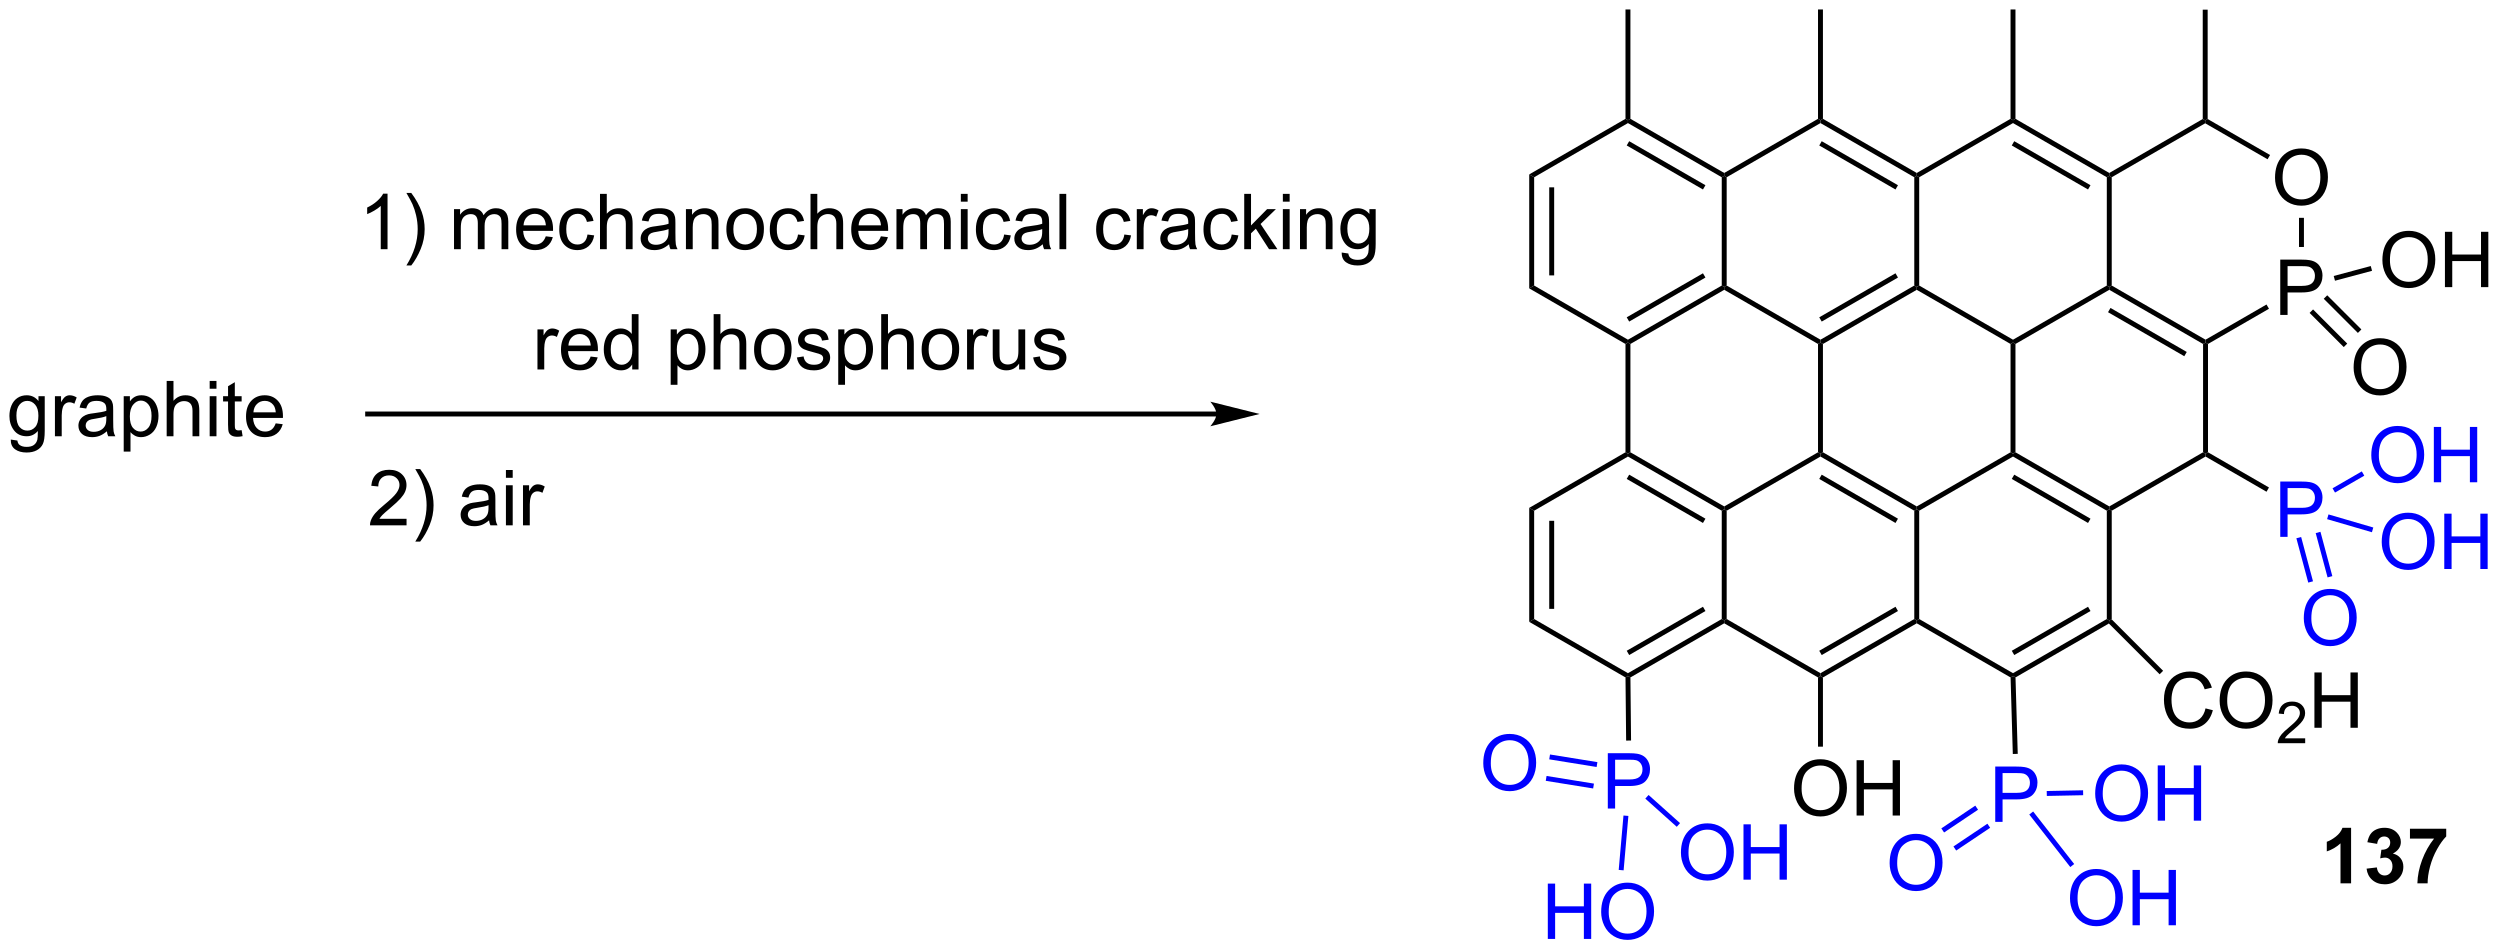<?xml version="1.0" encoding="UTF-8"?>
<!DOCTYPE svg PUBLIC '-//W3C//DTD SVG 1.0//EN'
          'http://www.w3.org/TR/2001/REC-SVG-20010904/DTD/svg10.dtd'>
<svg stroke-dasharray="none" shape-rendering="auto" xmlns="http://www.w3.org/2000/svg" font-family="'Dialog'" text-rendering="auto" width="710" fill-opacity="1" color-interpolation="auto" color-rendering="auto" preserveAspectRatio="xMidYMid meet" font-size="12px" viewBox="0 0 710 270" fill="black" xmlns:xlink="http://www.w3.org/1999/xlink" stroke="black" image-rendering="auto" stroke-miterlimit="10" stroke-linecap="square" stroke-linejoin="miter" font-style="normal" stroke-width="1" height="270" stroke-dashoffset="0" font-weight="normal" stroke-opacity="1"
><!--Generated by the Batik Graphics2D SVG Generator--><defs id="genericDefs"
  /><g
  ><defs id="defs1"
    ><clipPath clipPathUnits="userSpaceOnUse" id="clipPath1"
      ><path d="M0.898 0.633 L266.895 0.633 L266.895 101.721 L0.898 101.721 L0.898 0.633 Z"
      /></clipPath
      ><clipPath clipPathUnits="userSpaceOnUse" id="clipPath2"
      ><path d="M117.184 323.28 L117.184 421.557 L375.785 421.557 L375.785 323.28 Z"
      /></clipPath
    ></defs
    ><g transform="scale(2.667,2.667) translate(-0.898,-0.633) matrix(1.029,0,0,1.029,-119.637,-331.893)"
    ><path d="M360.442 414.568 L359.346 414.568 L359.346 410.43 Q358.745 410.992 357.927 411.263 L357.927 410.266 Q358.357 410.125 358.859 409.734 Q359.364 409.341 359.552 408.818 L360.442 408.818 L360.442 414.568 ZM362.045 413.047 L363.108 412.919 Q363.157 413.325 363.379 413.542 Q363.603 413.755 363.92 413.755 Q364.259 413.755 364.491 413.497 Q364.725 413.24 364.725 412.802 Q364.725 412.388 364.501 412.146 Q364.28 411.904 363.959 411.904 Q363.748 411.904 363.454 411.984 L363.577 411.091 Q364.022 411.101 364.256 410.898 Q364.491 410.693 364.491 410.351 Q364.491 410.062 364.319 409.891 Q364.147 409.719 363.861 409.719 Q363.579 409.719 363.379 409.914 Q363.181 410.109 363.139 410.484 L362.126 410.312 Q362.233 409.794 362.444 409.484 Q362.657 409.172 363.038 408.995 Q363.42 408.818 363.892 408.818 Q364.702 408.818 365.189 409.333 Q365.592 409.755 365.592 410.286 Q365.592 411.039 364.767 411.49 Q365.259 411.594 365.553 411.961 Q365.85 412.328 365.85 412.849 Q365.85 413.601 365.298 414.135 Q364.748 414.667 363.928 414.667 Q363.15 414.667 362.637 414.219 Q362.126 413.771 362.045 413.047 ZM366.534 409.938 L366.534 408.919 L370.286 408.919 L370.286 409.716 Q369.823 410.172 369.341 411.029 Q368.862 411.883 368.609 412.846 Q368.357 413.81 368.362 414.568 L367.302 414.568 Q367.331 413.38 367.791 412.146 Q368.255 410.911 369.029 409.938 L366.534 409.938 Z" stroke="none" clip-path="url(#clipPath2)"
    /></g
    ><g transform="matrix(2.743,0,0,2.743,-321.427,-886.736)"
    ><path d="M118.296 368.783 L118.981 368.885 Q119.023 369.202 119.218 369.346 Q119.481 369.541 119.934 369.541 Q120.421 369.541 120.687 369.346 Q120.953 369.151 121.046 368.799 Q121.101 368.585 121.099 367.895 Q120.638 368.44 119.95 368.44 Q119.093 368.44 118.625 367.822 Q118.156 367.205 118.156 366.341 Q118.156 365.747 118.369 365.247 Q118.585 364.744 118.994 364.471 Q119.403 364.197 119.953 364.197 Q120.687 364.197 121.164 364.791 L121.164 364.291 L121.812 364.291 L121.812 367.877 Q121.812 368.846 121.614 369.249 Q121.419 369.656 120.989 369.89 Q120.562 370.124 119.937 370.124 Q119.195 370.124 118.737 369.788 Q118.281 369.455 118.296 368.783 ZM118.88 366.291 Q118.88 367.106 119.203 367.481 Q119.528 367.856 120.015 367.856 Q120.5 367.856 120.828 367.484 Q121.156 367.111 121.156 366.315 Q121.156 365.551 120.817 365.166 Q120.481 364.778 120.005 364.778 Q119.536 364.778 119.208 365.161 Q118.88 365.541 118.88 366.291 ZM122.868 368.44 L122.868 364.291 L123.501 364.291 L123.501 364.919 Q123.743 364.479 123.946 364.338 Q124.152 364.197 124.399 364.197 Q124.754 364.197 125.121 364.424 L124.879 365.075 Q124.621 364.924 124.363 364.924 Q124.134 364.924 123.949 365.062 Q123.766 365.2 123.688 365.447 Q123.571 365.822 123.571 366.268 L123.571 368.44 L122.868 368.44 ZM128.246 367.926 Q127.855 368.26 127.493 368.398 Q127.134 368.533 126.72 368.533 Q126.035 368.533 125.668 368.2 Q125.3 367.864 125.3 367.346 Q125.3 367.041 125.438 366.788 Q125.579 366.536 125.803 366.385 Q126.027 366.231 126.308 366.153 Q126.516 366.098 126.933 366.049 Q127.785 365.947 128.188 365.807 Q128.191 365.661 128.191 365.622 Q128.191 365.192 127.993 365.018 Q127.722 364.778 127.191 364.778 Q126.696 364.778 126.459 364.952 Q126.222 365.127 126.11 365.567 L125.423 365.473 Q125.516 365.033 125.73 364.762 Q125.946 364.489 126.352 364.343 Q126.759 364.197 127.293 364.197 Q127.824 364.197 128.155 364.322 Q128.488 364.447 128.644 364.637 Q128.8 364.825 128.863 365.114 Q128.899 365.294 128.899 365.762 L128.899 366.7 Q128.899 367.682 128.944 367.942 Q128.988 368.2 129.121 368.44 L128.386 368.44 Q128.277 368.221 128.246 367.926 ZM128.188 366.356 Q127.806 366.512 127.04 366.622 Q126.605 366.684 126.425 366.762 Q126.246 366.841 126.147 366.992 Q126.05 367.143 126.05 367.325 Q126.05 367.606 126.264 367.794 Q126.477 367.981 126.886 367.981 Q127.293 367.981 127.608 367.804 Q127.925 367.627 128.074 367.317 Q128.188 367.08 128.188 366.614 L128.188 366.356 ZM129.989 370.031 L129.989 364.291 L130.63 364.291 L130.63 364.83 Q130.856 364.512 131.14 364.356 Q131.427 364.197 131.833 364.197 Q132.364 364.197 132.77 364.471 Q133.177 364.744 133.382 365.242 Q133.591 365.739 133.591 366.333 Q133.591 366.971 133.362 367.481 Q133.132 367.989 132.697 368.262 Q132.263 368.533 131.781 368.533 Q131.429 368.533 131.151 368.385 Q130.872 368.236 130.692 368.01 L130.692 370.031 L129.989 370.031 ZM130.625 366.387 Q130.625 367.19 130.947 367.572 Q131.273 367.955 131.734 367.955 Q132.203 367.955 132.536 367.559 Q132.872 367.161 132.872 366.33 Q132.872 365.536 132.544 365.143 Q132.218 364.747 131.765 364.747 Q131.317 364.747 130.971 365.169 Q130.625 365.588 130.625 366.387 ZM134.438 368.44 L134.438 362.713 L135.142 362.713 L135.142 364.768 Q135.634 364.197 136.384 364.197 Q136.845 364.197 137.183 364.38 Q137.524 364.559 137.67 364.88 Q137.816 365.2 137.816 365.809 L137.816 368.44 L137.113 368.44 L137.113 365.809 Q137.113 365.283 136.884 365.044 Q136.657 364.801 136.238 364.801 Q135.925 364.801 135.649 364.966 Q135.376 365.127 135.259 365.406 Q135.142 365.682 135.142 366.169 L135.142 368.44 L134.438 368.44 ZM138.89 363.52 L138.89 362.713 L139.593 362.713 L139.593 363.52 L138.89 363.52 ZM138.89 368.44 L138.89 364.291 L139.593 364.291 L139.593 368.44 L138.89 368.44 ZM142.199 367.809 L142.3 368.432 Q142.004 368.494 141.769 368.494 Q141.386 368.494 141.175 368.374 Q140.964 368.252 140.879 368.054 Q140.792 367.856 140.792 367.223 L140.792 364.838 L140.277 364.838 L140.277 364.291 L140.792 364.291 L140.792 363.262 L141.493 362.841 L141.493 364.291 L142.199 364.291 L142.199 364.838 L141.493 364.838 L141.493 367.262 Q141.493 367.565 141.53 367.651 Q141.566 367.736 141.649 367.788 Q141.735 367.838 141.892 367.838 Q142.009 367.838 142.199 367.809 ZM145.726 367.104 L146.453 367.192 Q146.281 367.83 145.815 368.182 Q145.351 368.533 144.63 368.533 Q143.718 368.533 143.185 367.973 Q142.653 367.411 142.653 366.401 Q142.653 365.354 143.192 364.776 Q143.731 364.197 144.591 364.197 Q145.421 364.197 145.947 364.765 Q146.476 365.33 146.476 366.356 Q146.476 366.419 146.474 366.544 L143.38 366.544 Q143.419 367.229 143.765 367.593 Q144.114 367.955 144.632 367.955 Q145.02 367.955 145.294 367.752 Q145.567 367.549 145.726 367.104 ZM143.419 365.966 L145.734 365.966 Q145.687 365.442 145.468 365.182 Q145.132 364.776 144.599 364.776 Q144.114 364.776 143.783 365.101 Q143.453 365.424 143.419 365.966 Z" stroke="none" clip-path="url(#clipPath2)"
    /></g
    ><g transform="matrix(2.743,0,0,2.743,-321.427,-886.736)"
    ><path d="M243.127 365.879 L155.246 365.879 L154.991 365.879 L154.991 366.389 L155.246 366.389 L243.127 366.389 L243.382 366.389 L243.382 365.879 L243.127 365.879 ZM247.592 366.134 L242.49 364.858 C242.49 364.858 243.127 365.576 243.127 366.134 C243.127 366.692 242.49 367.41 242.49 367.41 Z" stroke="none" clip-path="url(#clipPath2)"
    /></g
    ><g transform="matrix(2.743,0,0,2.743,-321.427,-886.736)"
    ><path d="M275.511 341.328 L276.021 341.623 L276.021 352.837 L275.511 353.131 ZM277.582 342.671 L277.582 351.788 L278.093 351.788 L278.093 342.671 Z" stroke="none" clip-path="url(#clipPath2)"
    /></g
    ><g transform="matrix(2.743,0,0,2.743,-321.427,-886.736)"
    ><path d="M275.511 353.131 L276.021 352.837 L285.733 358.444 L285.733 358.738 L285.478 358.886 Z" stroke="none" clip-path="url(#clipPath2)"
    /></g
    ><g transform="matrix(2.743,0,0,2.743,-321.427,-886.736)"
    ><path d="M285.988 358.886 L285.733 358.738 L285.733 358.444 L295.444 352.837 L295.7 352.984 L295.7 353.279 ZM285.86 356.567 L293.755 352.009 L293.5 351.567 L285.605 356.125 Z" stroke="none" clip-path="url(#clipPath2)"
    /></g
    ><g transform="matrix(2.743,0,0,2.743,-321.427,-886.736)"
    ><path d="M295.955 352.837 L295.7 352.984 L295.444 352.837 L295.444 341.623 L295.7 341.475 L295.955 341.623 Z" stroke="none" clip-path="url(#clipPath2)"
    /></g
    ><g transform="matrix(2.743,0,0,2.743,-321.427,-886.736)"
    ><path d="M295.7 341.181 L295.7 341.475 L295.444 341.623 L285.733 336.015 L285.733 335.721 L285.988 335.574 ZM293.756 342.45 L285.86 337.892 L285.605 338.334 L293.5 342.892 Z" stroke="none" clip-path="url(#clipPath2)"
    /></g
    ><g transform="matrix(2.743,0,0,2.743,-321.427,-886.736)"
    ><path d="M285.478 335.574 L285.733 335.721 L285.733 336.015 L276.021 341.623 L275.511 341.328 Z" stroke="none" clip-path="url(#clipPath2)"
    /></g
    ><g transform="matrix(2.743,0,0,2.743,-321.427,-886.736)"
    ><path d="M295.7 353.279 L295.7 352.984 L295.955 352.837 L305.666 358.444 L305.666 358.738 L305.411 358.886 Z" stroke="none" clip-path="url(#clipPath2)"
    /></g
    ><g transform="matrix(2.743,0,0,2.743,-321.427,-886.736)"
    ><path d="M305.921 358.886 L305.666 358.738 L305.666 358.444 L315.378 352.837 L315.633 352.984 L315.633 353.279 ZM305.794 356.567 L313.689 352.009 L313.434 351.567 L305.539 356.125 Z" stroke="none" clip-path="url(#clipPath2)"
    /></g
    ><g transform="matrix(2.743,0,0,2.743,-321.427,-886.736)"
    ><path d="M315.888 352.837 L315.633 352.984 L315.378 352.837 L315.378 341.623 L315.633 341.475 L315.888 341.623 Z" stroke="none" clip-path="url(#clipPath2)"
    /></g
    ><g transform="matrix(2.743,0,0,2.743,-321.427,-886.736)"
    ><path d="M315.633 341.181 L315.633 341.475 L315.378 341.623 L305.666 336.015 L305.666 335.721 L305.921 335.574 ZM313.689 342.45 L305.794 337.892 L305.539 338.334 L313.434 342.892 Z" stroke="none" clip-path="url(#clipPath2)"
    /></g
    ><g transform="matrix(2.743,0,0,2.743,-321.427,-886.736)"
    ><path d="M305.411 335.574 L305.666 335.721 L305.666 336.015 L295.955 341.623 L295.7 341.475 L295.7 341.181 Z" stroke="none" clip-path="url(#clipPath2)"
    /></g
    ><g transform="matrix(2.743,0,0,2.743,-321.427,-886.736)"
    ><path d="M285.478 358.886 L285.733 358.738 L285.988 358.886 L285.988 370.1 L285.733 370.247 L285.478 370.1 Z" stroke="none" clip-path="url(#clipPath2)"
    /></g
    ><g transform="matrix(2.743,0,0,2.743,-321.427,-886.736)"
    ><path d="M285.733 370.541 L285.733 370.247 L285.988 370.1 L295.7 375.707 L295.7 376.001 L295.444 376.149 ZM285.605 372.86 L293.5 377.418 L293.756 376.976 L285.86 372.418 Z" stroke="none" clip-path="url(#clipPath2)"
    /></g
    ><g transform="matrix(2.743,0,0,2.743,-321.427,-886.736)"
    ><path d="M295.955 376.149 L295.7 376.001 L295.7 375.707 L305.411 370.1 L305.666 370.247 L305.666 370.541 Z" stroke="none" clip-path="url(#clipPath2)"
    /></g
    ><g transform="matrix(2.743,0,0,2.743,-321.427,-886.736)"
    ><path d="M305.921 370.1 L305.666 370.247 L305.411 370.1 L305.411 358.886 L305.666 358.738 L305.921 358.886 Z" stroke="none" clip-path="url(#clipPath2)"
    /></g
    ><g transform="matrix(2.743,0,0,2.743,-321.427,-886.736)"
    ><path d="M285.478 370.1 L285.733 370.247 L285.733 370.541 L276.021 376.149 L275.511 375.854 Z" stroke="none" clip-path="url(#clipPath2)"
    /></g
    ><g transform="matrix(2.743,0,0,2.743,-321.427,-886.736)"
    ><path d="M275.511 375.854 L276.021 376.149 L276.021 387.363 L275.511 387.657 ZM277.582 377.197 L277.582 386.314 L278.093 386.314 L278.093 377.197 Z" stroke="none" clip-path="url(#clipPath2)"
    /></g
    ><g transform="matrix(2.743,0,0,2.743,-321.427,-886.736)"
    ><path d="M275.511 387.657 L276.021 387.363 L285.733 392.97 L285.733 393.264 L285.479 393.412 Z" stroke="none" clip-path="url(#clipPath2)"
    /></g
    ><g transform="matrix(2.743,0,0,2.743,-321.427,-886.736)"
    ><path d="M285.989 393.411 L285.733 393.264 L285.733 392.97 L295.444 387.363 L295.7 387.51 L295.7 387.805 ZM285.86 391.093 L293.756 386.535 L293.5 386.093 L285.605 390.651 Z" stroke="none" clip-path="url(#clipPath2)"
    /></g
    ><g transform="matrix(2.743,0,0,2.743,-321.427,-886.736)"
    ><path d="M295.955 387.363 L295.7 387.51 L295.444 387.363 L295.444 376.149 L295.7 376.001 L295.955 376.149 Z" stroke="none" clip-path="url(#clipPath2)"
    /></g
    ><g transform="matrix(2.743,0,0,2.743,-321.427,-886.736)"
    ><path d="M295.7 387.805 L295.7 387.51 L295.955 387.363 L305.666 392.97 L305.666 393.264 L305.411 393.411 Z" stroke="none" clip-path="url(#clipPath2)"
    /></g
    ><g transform="matrix(2.743,0,0,2.743,-321.427,-886.736)"
    ><path d="M305.921 393.411 L305.666 393.264 L305.666 392.97 L315.378 387.363 L315.633 387.51 L315.633 387.805 ZM305.794 391.093 L313.689 386.535 L313.434 386.093 L305.539 390.651 Z" stroke="none" clip-path="url(#clipPath2)"
    /></g
    ><g transform="matrix(2.743,0,0,2.743,-321.427,-886.736)"
    ><path d="M315.888 387.363 L315.633 387.51 L315.378 387.363 L315.378 376.149 L315.633 376.001 L315.888 376.149 Z" stroke="none" clip-path="url(#clipPath2)"
    /></g
    ><g transform="matrix(2.743,0,0,2.743,-321.427,-886.736)"
    ><path d="M315.633 375.707 L315.633 376.001 L315.378 376.149 L305.666 370.541 L305.666 370.247 L305.921 370.1 ZM313.689 376.976 L305.794 372.418 L305.539 372.86 L313.434 377.418 Z" stroke="none" clip-path="url(#clipPath2)"
    /></g
    ><g transform="matrix(2.743,0,0,2.743,-321.427,-886.736)"
    ><path d="M315.888 376.149 L315.633 376.001 L315.633 375.707 L325.345 370.1 L325.6 370.247 L325.6 370.541 Z" stroke="none" clip-path="url(#clipPath2)"
    /></g
    ><g transform="matrix(2.743,0,0,2.743,-321.427,-886.736)"
    ><path d="M325.855 370.1 L325.6 370.247 L325.345 370.1 L325.345 358.886 L325.6 358.738 L325.855 358.886 Z" stroke="none" clip-path="url(#clipPath2)"
    /></g
    ><g transform="matrix(2.743,0,0,2.743,-321.427,-886.736)"
    ><path d="M325.6 358.444 L325.6 358.738 L325.345 358.886 L315.633 353.279 L315.633 352.984 L315.888 352.837 Z" stroke="none" clip-path="url(#clipPath2)"
    /></g
    ><g transform="matrix(2.743,0,0,2.743,-321.427,-886.736)"
    ><path d="M325.855 358.886 L325.6 358.738 L325.6 358.444 L335.312 352.837 L335.567 352.984 L335.567 353.279 Z" stroke="none" clip-path="url(#clipPath2)"
    /></g
    ><g transform="matrix(2.743,0,0,2.743,-321.427,-886.736)"
    ><path d="M335.822 352.837 L335.567 352.984 L335.312 352.837 L335.312 341.623 L335.567 341.475 L335.822 341.623 Z" stroke="none" clip-path="url(#clipPath2)"
    /></g
    ><g transform="matrix(2.743,0,0,2.743,-321.427,-886.736)"
    ><path d="M335.567 341.181 L335.567 341.475 L335.312 341.623 L325.6 336.015 L325.6 335.721 L325.855 335.574 ZM333.623 342.45 L325.727 337.892 L325.472 338.334 L333.368 342.892 Z" stroke="none" clip-path="url(#clipPath2)"
    /></g
    ><g transform="matrix(2.743,0,0,2.743,-321.427,-886.736)"
    ><path d="M325.345 335.574 L325.6 335.721 L325.6 336.015 L315.888 341.623 L315.633 341.475 L315.633 341.181 Z" stroke="none" clip-path="url(#clipPath2)"
    /></g
    ><g transform="matrix(2.743,0,0,2.743,-321.427,-886.736)"
    ><path d="M325.6 370.541 L325.6 370.247 L325.855 370.1 L335.567 375.707 L335.567 376.001 L335.312 376.149 ZM325.472 372.86 L333.368 377.418 L333.623 376.976 L325.727 372.418 Z" stroke="none" clip-path="url(#clipPath2)"
    /></g
    ><g transform="matrix(2.743,0,0,2.743,-321.427,-886.736)"
    ><path d="M335.822 376.149 L335.567 376.001 L335.567 375.707 L345.278 370.1 L345.533 370.247 L345.533 370.541 Z" stroke="none" clip-path="url(#clipPath2)"
    /></g
    ><g transform="matrix(2.743,0,0,2.743,-321.427,-886.736)"
    ><path d="M345.789 370.1 L345.533 370.247 L345.278 370.1 L345.278 358.886 L345.533 358.738 L345.789 358.886 Z" stroke="none" clip-path="url(#clipPath2)"
    /></g
    ><g transform="matrix(2.743,0,0,2.743,-321.427,-886.736)"
    ><path d="M345.533 358.444 L345.533 358.738 L345.278 358.886 L335.567 353.279 L335.567 352.984 L335.822 352.837 ZM343.589 359.713 L335.694 355.155 L335.439 355.597 L343.334 360.155 Z" stroke="none" clip-path="url(#clipPath2)"
    /></g
    ><g transform="matrix(2.743,0,0,2.743,-321.427,-886.736)"
    ><path d="M315.633 387.805 L315.633 387.51 L315.888 387.363 L325.6 392.97 L325.6 393.264 L325.349 393.414 Z" stroke="none" clip-path="url(#clipPath2)"
    /></g
    ><g transform="matrix(2.743,0,0,2.743,-321.427,-886.736)"
    ><path d="M325.859 393.409 L325.6 393.264 L325.6 392.97 L335.312 387.363 L335.567 387.51 L335.525 387.829 ZM325.727 391.093 L333.623 386.535 L333.368 386.093 L325.472 390.651 Z" stroke="none" clip-path="url(#clipPath2)"
    /></g
    ><g transform="matrix(2.743,0,0,2.743,-321.427,-886.736)"
    ><path d="M335.822 387.404 L335.567 387.51 L335.312 387.363 L335.312 376.149 L335.567 376.001 L335.822 376.149 Z" stroke="none" clip-path="url(#clipPath2)"
    /></g
    ><g transform="matrix(2.743,0,0,2.743,-321.427,-886.736)"
    ><path d="M353.27 355.879 L353.27 350.152 L355.432 350.152 Q356.002 350.152 356.301 350.207 Q356.723 350.277 357.007 350.475 Q357.294 350.671 357.468 351.027 Q357.643 351.382 357.643 351.809 Q357.643 352.538 357.176 353.046 Q356.713 353.551 355.497 353.551 L354.028 353.551 L354.028 355.879 L353.27 355.879 ZM354.028 352.874 L355.51 352.874 Q356.244 352.874 356.551 352.6 Q356.861 352.327 356.861 351.832 Q356.861 351.473 356.679 351.217 Q356.497 350.96 356.2 350.879 Q356.01 350.827 355.494 350.827 L354.028 350.827 L354.028 352.874 Z" stroke="none" clip-path="url(#clipPath2)"
    /></g
    ><g transform="matrix(2.743,0,0,2.743,-321.427,-886.736)"
    ><path d="M345.789 358.886 L345.533 358.738 L345.533 358.444 L351.847 354.799 L352.102 355.241 Z" stroke="none" clip-path="url(#clipPath2)"
    /></g
    ><g fill="blue" transform="matrix(2.743,0,0,2.743,-321.427,-886.736)" stroke="blue"
    ><path d="M353.27 378.856 L353.27 373.13 L355.432 373.13 Q356.002 373.13 356.301 373.184 Q356.723 373.255 357.007 373.453 Q357.294 373.648 357.468 374.005 Q357.643 374.359 357.643 374.786 Q357.643 375.515 357.176 376.023 Q356.713 376.528 355.497 376.528 L354.028 376.528 L354.028 378.856 L353.27 378.856 ZM354.028 375.851 L355.51 375.851 Q356.244 375.851 356.551 375.578 Q356.861 375.304 356.861 374.809 Q356.861 374.45 356.679 374.195 Q356.497 373.937 356.2 373.856 Q356.01 373.804 355.494 373.804 L354.028 373.804 L354.028 375.851 Z" stroke="none" clip-path="url(#clipPath2)"
    /></g
    ><g transform="matrix(2.743,0,0,2.743,-321.427,-886.736)"
    ><path d="M345.533 370.541 L345.533 370.247 L345.789 370.1 L352.102 373.745 L351.847 374.186 Z" stroke="none" clip-path="url(#clipPath2)"
    /></g
    ><g transform="matrix(2.743,0,0,2.743,-321.427,-886.736)"
    ><path d="M335.822 341.623 L335.567 341.475 L335.567 341.181 L345.244 335.594 L345.499 335.741 L345.499 336.036 Z" stroke="none" clip-path="url(#clipPath2)"
    /></g
    ><g transform="matrix(2.743,0,0,2.743,-321.427,-886.736)"
    ><path d="M325.855 335.574 L325.6 335.721 L325.345 335.574 L325.345 324.252 L325.855 324.252 Z" stroke="none" clip-path="url(#clipPath2)"
    /></g
    ><g transform="matrix(2.743,0,0,2.743,-321.427,-886.736)"
    ><path d="M305.921 335.574 L305.666 335.721 L305.411 335.574 L305.411 324.252 L305.921 324.252 Z" stroke="none" clip-path="url(#clipPath2)"
    /></g
    ><g transform="matrix(2.743,0,0,2.743,-321.427,-886.736)"
    ><path d="M285.988 335.574 L285.733 335.721 L285.478 335.574 L285.478 324.252 L285.988 324.252 Z" stroke="none" clip-path="url(#clipPath2)"
    /></g
    ><g transform="matrix(2.743,0,0,2.743,-321.427,-886.736)"
    ><path d="M172.827 361.523 L172.827 357.375 L173.46 357.375 L173.46 358.002 Q173.702 357.562 173.905 357.422 Q174.111 357.281 174.358 357.281 Q174.712 357.281 175.079 357.508 L174.837 358.159 Q174.579 358.008 174.322 358.008 Q174.093 358.008 173.908 358.146 Q173.725 358.284 173.647 358.531 Q173.53 358.906 173.53 359.351 L173.53 361.523 L172.827 361.523 ZM178.337 360.187 L179.064 360.276 Q178.892 360.914 178.426 361.265 Q177.962 361.617 177.241 361.617 Q176.329 361.617 175.796 361.057 Q175.264 360.495 175.264 359.484 Q175.264 358.437 175.803 357.859 Q176.343 357.281 177.202 357.281 Q178.033 357.281 178.559 357.849 Q179.087 358.414 179.087 359.44 Q179.087 359.502 179.085 359.627 L175.991 359.627 Q176.03 360.312 176.376 360.677 Q176.725 361.039 177.244 361.039 Q177.631 361.039 177.905 360.836 Q178.178 360.633 178.337 360.187 ZM176.03 359.049 L178.345 359.049 Q178.298 358.526 178.079 358.265 Q177.744 357.859 177.21 357.859 Q176.725 357.859 176.394 358.185 Q176.064 358.508 176.03 359.049 ZM182.638 361.523 L182.638 361 Q182.245 361.617 181.479 361.617 Q180.982 361.617 180.565 361.344 Q180.151 361.07 179.922 360.58 Q179.693 360.088 179.693 359.453 Q179.693 358.83 179.899 358.325 Q180.107 357.82 180.521 357.552 Q180.935 357.281 181.448 357.281 Q181.823 357.281 182.115 357.44 Q182.409 357.596 182.591 357.851 L182.591 355.797 L183.292 355.797 L183.292 361.523 L182.638 361.523 ZM180.417 359.453 Q180.417 360.25 180.753 360.646 Q181.089 361.039 181.544 361.039 Q182.005 361.039 182.328 360.661 Q182.651 360.284 182.651 359.51 Q182.651 358.659 182.323 358.26 Q181.995 357.862 181.513 357.862 Q181.044 357.862 180.729 358.245 Q180.417 358.627 180.417 359.453 ZM186.62 363.114 L186.62 357.375 L187.26 357.375 L187.26 357.914 Q187.487 357.596 187.771 357.44 Q188.057 357.281 188.464 357.281 Q188.995 357.281 189.401 357.554 Q189.807 357.828 190.013 358.325 Q190.221 358.823 190.221 359.416 Q190.221 360.054 189.992 360.565 Q189.763 361.073 189.328 361.346 Q188.893 361.617 188.411 361.617 Q188.06 361.617 187.781 361.469 Q187.503 361.32 187.323 361.094 L187.323 363.114 L186.62 363.114 ZM187.255 359.471 Q187.255 360.273 187.578 360.656 Q187.904 361.039 188.365 361.039 Q188.833 361.039 189.167 360.643 Q189.503 360.245 189.503 359.414 Q189.503 358.62 189.174 358.226 Q188.849 357.83 188.396 357.83 Q187.948 357.83 187.602 358.252 Q187.255 358.672 187.255 359.471 ZM191.069 361.523 L191.069 355.797 L191.772 355.797 L191.772 357.851 Q192.264 357.281 193.014 357.281 Q193.475 357.281 193.814 357.463 Q194.155 357.643 194.301 357.963 Q194.447 358.284 194.447 358.893 L194.447 361.523 L193.744 361.523 L193.744 358.893 Q193.744 358.367 193.514 358.127 Q193.288 357.885 192.869 357.885 Q192.556 357.885 192.28 358.049 Q192.006 358.211 191.889 358.489 Q191.772 358.765 191.772 359.252 L191.772 361.523 L191.069 361.523 ZM195.255 359.448 Q195.255 358.297 195.896 357.742 Q196.432 357.281 197.201 357.281 Q198.057 357.281 198.599 357.841 Q199.143 358.401 199.143 359.39 Q199.143 360.19 198.901 360.651 Q198.661 361.109 198.203 361.364 Q197.745 361.617 197.201 361.617 Q196.331 361.617 195.792 361.06 Q195.255 360.5 195.255 359.448 ZM195.979 359.448 Q195.979 360.245 196.326 360.643 Q196.674 361.039 197.201 361.039 Q197.724 361.039 198.07 360.64 Q198.419 360.242 198.419 359.424 Q198.419 358.656 198.07 358.26 Q197.721 357.862 197.201 357.862 Q196.674 357.862 196.326 358.258 Q195.979 358.651 195.979 359.448 ZM199.686 360.284 L200.381 360.174 Q200.439 360.594 200.707 360.817 Q200.975 361.039 201.454 361.039 Q201.939 361.039 202.173 360.841 Q202.408 360.643 202.408 360.377 Q202.408 360.14 202.202 360.002 Q202.056 359.909 201.483 359.765 Q200.71 359.57 200.41 359.427 Q200.111 359.284 199.957 359.034 Q199.803 358.781 199.803 358.476 Q199.803 358.198 199.928 357.963 Q200.056 357.726 200.275 357.57 Q200.439 357.448 200.723 357.364 Q201.006 357.281 201.329 357.281 Q201.819 357.281 202.186 357.422 Q202.556 357.562 202.731 357.802 Q202.908 358.041 202.975 358.445 L202.288 358.539 Q202.241 358.219 202.014 358.039 Q201.79 357.859 201.381 357.859 Q200.897 357.859 200.689 358.021 Q200.483 358.179 200.483 358.393 Q200.483 358.531 200.569 358.64 Q200.655 358.752 200.837 358.828 Q200.944 358.867 201.46 359.008 Q202.204 359.205 202.499 359.333 Q202.796 359.461 202.962 359.703 Q203.131 359.945 203.131 360.304 Q203.131 360.656 202.926 360.966 Q202.72 361.276 202.332 361.448 Q201.947 361.617 201.46 361.617 Q200.65 361.617 200.225 361.281 Q199.803 360.945 199.686 360.284 ZM203.968 363.114 L203.968 357.375 L204.608 357.375 L204.608 357.914 Q204.835 357.596 205.119 357.44 Q205.405 357.281 205.811 357.281 Q206.343 357.281 206.749 357.554 Q207.155 357.828 207.361 358.325 Q207.569 358.823 207.569 359.416 Q207.569 360.054 207.34 360.565 Q207.111 361.073 206.676 361.346 Q206.241 361.617 205.759 361.617 Q205.408 361.617 205.129 361.469 Q204.85 361.32 204.671 361.094 L204.671 363.114 L203.968 363.114 ZM204.603 359.471 Q204.603 360.273 204.926 360.656 Q205.251 361.039 205.712 361.039 Q206.181 361.039 206.514 360.643 Q206.85 360.245 206.85 359.414 Q206.85 358.62 206.522 358.226 Q206.197 357.83 205.744 357.83 Q205.296 357.83 204.949 358.252 Q204.603 358.672 204.603 359.471 ZM208.417 361.523 L208.417 355.797 L209.12 355.797 L209.12 357.851 Q209.612 357.281 210.362 357.281 Q210.823 357.281 211.161 357.463 Q211.503 357.643 211.649 357.963 Q211.794 358.284 211.794 358.893 L211.794 361.523 L211.091 361.523 L211.091 358.893 Q211.091 358.367 210.862 358.127 Q210.635 357.885 210.216 357.885 Q209.904 357.885 209.628 358.049 Q209.354 358.211 209.237 358.489 Q209.12 358.765 209.12 359.252 L209.12 361.523 L208.417 361.523 ZM212.603 359.448 Q212.603 358.297 213.244 357.742 Q213.78 357.281 214.548 357.281 Q215.405 357.281 215.947 357.841 Q216.491 358.401 216.491 359.39 Q216.491 360.19 216.249 360.651 Q216.009 361.109 215.551 361.364 Q215.093 361.617 214.548 361.617 Q213.678 361.617 213.139 361.06 Q212.603 360.5 212.603 359.448 ZM213.327 359.448 Q213.327 360.245 213.673 360.643 Q214.022 361.039 214.548 361.039 Q215.072 361.039 215.418 360.64 Q215.767 360.242 215.767 359.424 Q215.767 358.656 215.418 358.26 Q215.069 357.862 214.548 357.862 Q214.022 357.862 213.673 358.258 Q213.327 358.651 213.327 359.448 ZM217.307 361.523 L217.307 357.375 L217.94 357.375 L217.94 358.002 Q218.182 357.562 218.385 357.422 Q218.591 357.281 218.839 357.281 Q219.193 357.281 219.56 357.508 L219.318 358.159 Q219.06 358.008 218.802 358.008 Q218.573 358.008 218.388 358.146 Q218.206 358.284 218.128 358.531 Q218.01 358.906 218.01 359.351 L218.01 361.523 L217.307 361.523 ZM222.698 361.523 L222.698 360.914 Q222.214 361.617 221.38 361.617 Q221.013 361.617 220.695 361.476 Q220.378 361.336 220.221 361.122 Q220.068 360.909 220.005 360.601 Q219.964 360.393 219.964 359.945 L219.964 357.375 L220.667 357.375 L220.667 359.674 Q220.667 360.226 220.708 360.416 Q220.776 360.695 220.99 360.854 Q221.206 361.01 221.521 361.01 Q221.839 361.01 222.115 360.849 Q222.393 360.687 222.508 360.409 Q222.622 360.127 222.622 359.596 L222.622 357.375 L223.326 357.375 L223.326 361.523 L222.698 361.523 ZM224.147 360.284 L224.843 360.174 Q224.9 360.594 225.168 360.817 Q225.436 361.039 225.915 361.039 Q226.4 361.039 226.634 360.841 Q226.869 360.643 226.869 360.377 Q226.869 360.14 226.663 360.002 Q226.517 359.909 225.944 359.765 Q225.171 359.57 224.871 359.427 Q224.572 359.284 224.418 359.034 Q224.264 358.781 224.264 358.476 Q224.264 358.198 224.389 357.963 Q224.517 357.726 224.736 357.57 Q224.9 357.448 225.184 357.364 Q225.468 357.281 225.79 357.281 Q226.28 357.281 226.647 357.422 Q227.017 357.562 227.191 357.802 Q227.369 358.041 227.436 358.445 L226.749 358.539 Q226.702 358.219 226.475 358.039 Q226.251 357.859 225.843 357.859 Q225.358 357.859 225.15 358.021 Q224.944 358.179 224.944 358.393 Q224.944 358.531 225.03 358.64 Q225.116 358.752 225.298 358.828 Q225.405 358.867 225.921 359.008 Q226.665 359.205 226.96 359.333 Q227.256 359.461 227.423 359.703 Q227.593 359.945 227.593 360.304 Q227.593 360.656 227.387 360.966 Q227.181 361.276 226.793 361.448 Q226.408 361.617 225.921 361.617 Q225.111 361.617 224.686 361.281 Q224.264 360.945 224.147 360.284 Z" stroke="none" clip-path="url(#clipPath2)"
    /></g
    ><g transform="matrix(2.743,0,0,2.743,-321.427,-886.736)"
    ><path d="M157.305 349.074 L156.602 349.074 L156.602 344.592 Q156.347 344.834 155.936 345.077 Q155.524 345.319 155.196 345.441 L155.196 344.761 Q155.785 344.483 156.225 344.089 Q156.667 343.694 156.852 343.324 L157.305 343.324 L157.305 349.074 ZM159.762 350.759 L159.257 350.759 Q160.427 348.881 160.427 347.004 Q160.427 346.269 160.257 345.545 Q160.125 344.959 159.887 344.42 Q159.734 344.069 159.257 343.248 L159.762 343.248 Q160.497 344.23 160.848 345.217 Q161.148 346.069 161.148 346.998 Q161.148 348.053 160.744 349.04 Q160.341 350.024 159.762 350.759 ZM164.188 349.074 L164.188 344.925 L164.816 344.925 L164.816 345.506 Q165.011 345.202 165.334 345.017 Q165.66 344.832 166.074 344.832 Q166.535 344.832 166.829 345.024 Q167.126 345.214 167.246 345.558 Q167.738 344.832 168.527 344.832 Q169.144 344.832 169.475 345.173 Q169.808 345.514 169.808 346.225 L169.808 349.074 L169.11 349.074 L169.11 346.459 Q169.11 346.037 169.04 345.853 Q168.972 345.668 168.792 345.556 Q168.613 345.441 168.371 345.441 Q167.933 345.441 167.644 345.733 Q167.355 346.022 167.355 346.662 L167.355 349.074 L166.652 349.074 L166.652 346.379 Q166.652 345.91 166.48 345.675 Q166.308 345.441 165.917 345.441 Q165.621 345.441 165.368 345.597 Q165.118 345.754 165.003 346.056 Q164.891 346.355 164.891 346.92 L164.891 349.074 L164.188 349.074 ZM173.691 347.738 L174.417 347.827 Q174.246 348.464 173.779 348.816 Q173.316 349.168 172.595 349.168 Q171.683 349.168 171.149 348.608 Q170.618 348.045 170.618 347.035 Q170.618 345.988 171.157 345.41 Q171.696 344.832 172.555 344.832 Q173.386 344.832 173.912 345.399 Q174.441 345.964 174.441 346.991 Q174.441 347.053 174.438 347.178 L171.345 347.178 Q171.384 347.863 171.73 348.228 Q172.079 348.589 172.597 348.589 Q172.985 348.589 173.259 348.386 Q173.532 348.183 173.691 347.738 ZM171.384 346.6 L173.699 346.6 Q173.652 346.077 173.433 345.816 Q173.097 345.41 172.563 345.41 Q172.079 345.41 171.748 345.735 Q171.417 346.058 171.384 346.6 ZM178.007 347.553 L178.7 347.644 Q178.585 348.358 178.119 348.764 Q177.653 349.168 176.973 349.168 Q176.122 349.168 175.604 348.61 Q175.085 348.053 175.085 347.014 Q175.085 346.342 175.307 345.839 Q175.531 345.334 175.987 345.084 Q176.442 344.832 176.976 344.832 Q177.653 344.832 178.083 345.173 Q178.512 345.514 178.632 346.144 L177.95 346.248 Q177.851 345.832 177.604 345.621 Q177.356 345.41 177.005 345.41 Q176.473 345.41 176.14 345.79 Q175.809 346.17 175.809 346.996 Q175.809 347.832 176.13 348.212 Q176.45 348.589 176.966 348.589 Q177.38 348.589 177.656 348.337 Q177.934 348.082 178.007 347.553 ZM179.302 349.074 L179.302 343.347 L180.005 343.347 L180.005 345.402 Q180.497 344.832 181.247 344.832 Q181.708 344.832 182.046 345.014 Q182.387 345.194 182.533 345.514 Q182.679 345.834 182.679 346.444 L182.679 349.074 L181.976 349.074 L181.976 346.444 Q181.976 345.918 181.747 345.678 Q181.52 345.436 181.101 345.436 Q180.788 345.436 180.512 345.6 Q180.239 345.761 180.122 346.04 Q180.005 346.316 180.005 346.803 L180.005 349.074 L179.302 349.074 ZM186.457 348.561 Q186.066 348.894 185.704 349.032 Q185.345 349.168 184.93 349.168 Q184.246 349.168 183.878 348.834 Q183.511 348.498 183.511 347.98 Q183.511 347.675 183.649 347.423 Q183.79 347.17 184.014 347.019 Q184.238 346.866 184.519 346.787 Q184.727 346.733 185.144 346.683 Q185.996 346.582 186.399 346.441 Q186.402 346.295 186.402 346.256 Q186.402 345.827 186.204 345.652 Q185.933 345.412 185.402 345.412 Q184.907 345.412 184.67 345.587 Q184.433 345.761 184.321 346.202 L183.634 346.108 Q183.727 345.668 183.941 345.397 Q184.157 345.123 184.563 344.978 Q184.97 344.832 185.503 344.832 Q186.035 344.832 186.365 344.957 Q186.699 345.082 186.855 345.272 Q187.011 345.459 187.074 345.748 Q187.11 345.928 187.11 346.397 L187.11 347.334 Q187.11 348.316 187.154 348.577 Q187.199 348.834 187.332 349.074 L186.597 349.074 Q186.488 348.855 186.457 348.561 ZM186.399 346.991 Q186.016 347.147 185.251 347.256 Q184.816 347.319 184.636 347.397 Q184.457 347.475 184.358 347.626 Q184.261 347.777 184.261 347.959 Q184.261 348.241 184.475 348.428 Q184.688 348.616 185.097 348.616 Q185.503 348.616 185.819 348.438 Q186.136 348.261 186.285 347.952 Q186.399 347.714 186.399 347.248 L186.399 346.991 ZM188.2 349.074 L188.2 344.925 L188.833 344.925 L188.833 345.514 Q189.288 344.832 190.153 344.832 Q190.528 344.832 190.841 344.967 Q191.156 345.1 191.312 345.319 Q191.468 345.537 191.531 345.839 Q191.57 346.035 191.57 346.522 L191.57 349.074 L190.867 349.074 L190.867 346.55 Q190.867 346.121 190.783 345.907 Q190.703 345.694 190.494 345.569 Q190.286 345.441 190.005 345.441 Q189.554 345.441 189.229 345.728 Q188.903 346.011 188.903 346.808 L188.903 349.074 L188.2 349.074 ZM192.386 346.998 Q192.386 345.847 193.027 345.293 Q193.563 344.832 194.332 344.832 Q195.188 344.832 195.73 345.392 Q196.274 345.952 196.274 346.941 Q196.274 347.741 196.032 348.202 Q195.792 348.66 195.334 348.915 Q194.876 349.168 194.332 349.168 Q193.462 349.168 192.923 348.61 Q192.386 348.05 192.386 346.998 ZM193.11 346.998 Q193.11 347.795 193.457 348.194 Q193.805 348.589 194.332 348.589 Q194.855 348.589 195.201 348.191 Q195.55 347.793 195.55 346.975 Q195.55 346.207 195.201 345.811 Q194.852 345.412 194.332 345.412 Q193.805 345.412 193.457 345.808 Q193.11 346.202 193.11 346.998 ZM199.804 347.553 L200.497 347.644 Q200.382 348.358 199.916 348.764 Q199.45 349.168 198.77 349.168 Q197.919 349.168 197.4 348.61 Q196.882 348.053 196.882 347.014 Q196.882 346.342 197.104 345.839 Q197.328 345.334 197.783 345.084 Q198.239 344.832 198.773 344.832 Q199.45 344.832 199.88 345.173 Q200.309 345.514 200.429 346.144 L199.747 346.248 Q199.648 345.832 199.4 345.621 Q199.153 345.41 198.802 345.41 Q198.27 345.41 197.937 345.79 Q197.606 346.17 197.606 346.996 Q197.606 347.832 197.927 348.212 Q198.247 348.589 198.762 348.589 Q199.177 348.589 199.453 348.337 Q199.731 348.082 199.804 347.553 ZM201.098 349.074 L201.098 343.347 L201.802 343.347 L201.802 345.402 Q202.294 344.832 203.044 344.832 Q203.505 344.832 203.843 345.014 Q204.184 345.194 204.33 345.514 Q204.476 345.834 204.476 346.444 L204.476 349.074 L203.773 349.074 L203.773 346.444 Q203.773 345.918 203.544 345.678 Q203.317 345.436 202.898 345.436 Q202.585 345.436 202.309 345.6 Q202.036 345.761 201.919 346.04 Q201.802 346.316 201.802 346.803 L201.802 349.074 L201.098 349.074 ZM208.386 347.738 L209.113 347.827 Q208.941 348.464 208.475 348.816 Q208.011 349.168 207.29 349.168 Q206.378 349.168 205.845 348.608 Q205.313 348.045 205.313 347.035 Q205.313 345.988 205.852 345.41 Q206.391 344.832 207.251 344.832 Q208.082 344.832 208.608 345.399 Q209.136 345.964 209.136 346.991 Q209.136 347.053 209.134 347.178 L206.04 347.178 Q206.079 347.863 206.425 348.228 Q206.774 348.589 207.292 348.589 Q207.68 348.589 207.954 348.386 Q208.227 348.183 208.386 347.738 ZM206.079 346.6 L208.394 346.6 Q208.347 346.077 208.128 345.816 Q207.792 345.41 207.259 345.41 Q206.774 345.41 206.444 345.735 Q206.113 346.058 206.079 346.6 ZM209.997 349.074 L209.997 344.925 L210.625 344.925 L210.625 345.506 Q210.82 345.202 211.143 345.017 Q211.468 344.832 211.882 344.832 Q212.343 344.832 212.637 345.024 Q212.934 345.214 213.054 345.558 Q213.546 344.832 214.335 344.832 Q214.953 344.832 215.283 345.173 Q215.617 345.514 215.617 346.225 L215.617 349.074 L214.919 349.074 L214.919 346.459 Q214.919 346.037 214.848 345.853 Q214.781 345.668 214.601 345.556 Q214.421 345.441 214.179 345.441 Q213.742 345.441 213.453 345.733 Q213.163 346.022 213.163 346.662 L213.163 349.074 L212.46 349.074 L212.46 346.379 Q212.46 345.91 212.288 345.675 Q212.117 345.441 211.726 345.441 Q211.429 345.441 211.177 345.597 Q210.927 345.754 210.812 346.056 Q210.7 346.355 210.7 346.92 L210.7 349.074 L209.997 349.074 ZM216.663 344.155 L216.663 343.347 L217.367 343.347 L217.367 344.155 L216.663 344.155 ZM216.663 349.074 L216.663 344.925 L217.367 344.925 L217.367 349.074 L216.663 349.074 ZM221.144 347.553 L221.837 347.644 Q221.722 348.358 221.256 348.764 Q220.79 349.168 220.11 349.168 Q219.259 349.168 218.74 348.61 Q218.222 348.053 218.222 347.014 Q218.222 346.342 218.444 345.839 Q218.667 345.334 219.123 345.084 Q219.579 344.832 220.113 344.832 Q220.79 344.832 221.22 345.173 Q221.649 345.514 221.769 346.144 L221.087 346.248 Q220.988 345.832 220.74 345.621 Q220.493 345.41 220.141 345.41 Q219.61 345.41 219.277 345.79 Q218.946 346.17 218.946 346.996 Q218.946 347.832 219.266 348.212 Q219.587 348.589 220.102 348.589 Q220.516 348.589 220.792 348.337 Q221.071 348.082 221.144 347.553 ZM225.144 348.561 Q224.753 348.894 224.391 349.032 Q224.032 349.168 223.618 349.168 Q222.933 349.168 222.566 348.834 Q222.199 348.498 222.199 347.98 Q222.199 347.675 222.337 347.423 Q222.477 347.17 222.701 347.019 Q222.925 346.866 223.207 346.787 Q223.415 346.733 223.832 346.683 Q224.683 346.582 225.087 346.441 Q225.089 346.295 225.089 346.256 Q225.089 345.827 224.891 345.652 Q224.621 345.412 224.089 345.412 Q223.595 345.412 223.358 345.587 Q223.121 345.761 223.009 346.202 L222.321 346.108 Q222.415 345.668 222.628 345.397 Q222.845 345.123 223.251 344.978 Q223.657 344.832 224.191 344.832 Q224.722 344.832 225.053 344.957 Q225.386 345.082 225.542 345.272 Q225.699 345.459 225.761 345.748 Q225.798 345.928 225.798 346.397 L225.798 347.334 Q225.798 348.316 225.842 348.577 Q225.886 348.834 226.019 349.074 L225.285 349.074 Q225.175 348.855 225.144 348.561 ZM225.087 346.991 Q224.704 347.147 223.938 347.256 Q223.503 347.319 223.324 347.397 Q223.144 347.475 223.045 347.626 Q222.949 347.777 222.949 347.959 Q222.949 348.241 223.162 348.428 Q223.376 348.616 223.785 348.616 Q224.191 348.616 224.506 348.438 Q224.824 348.261 224.972 347.952 Q225.087 347.714 225.087 347.248 L225.087 346.991 ZM226.872 349.074 L226.872 343.347 L227.575 343.347 L227.575 349.074 L226.872 349.074 ZM233.593 347.553 L234.286 347.644 Q234.171 348.358 233.705 348.764 Q233.239 349.168 232.559 349.168 Q231.708 349.168 231.19 348.61 Q230.671 348.053 230.671 347.014 Q230.671 346.342 230.893 345.839 Q231.117 345.334 231.572 345.084 Q232.028 344.832 232.562 344.832 Q233.239 344.832 233.669 345.173 Q234.098 345.514 234.218 346.144 L233.536 346.248 Q233.437 345.832 233.19 345.621 Q232.942 345.41 232.591 345.41 Q232.059 345.41 231.726 345.79 Q231.395 346.17 231.395 346.996 Q231.395 347.832 231.716 348.212 Q232.036 348.589 232.552 348.589 Q232.966 348.589 233.242 348.337 Q233.52 348.082 233.593 347.553 ZM234.88 349.074 L234.88 344.925 L235.512 344.925 L235.512 345.553 Q235.755 345.113 235.958 344.972 Q236.163 344.832 236.411 344.832 Q236.765 344.832 237.132 345.058 L236.89 345.709 Q236.632 345.558 236.375 345.558 Q236.145 345.558 235.96 345.696 Q235.778 345.834 235.7 346.082 Q235.583 346.457 235.583 346.902 L235.583 349.074 L234.88 349.074 ZM240.257 348.561 Q239.867 348.894 239.505 349.032 Q239.145 349.168 238.731 349.168 Q238.046 349.168 237.679 348.834 Q237.312 348.498 237.312 347.98 Q237.312 347.675 237.45 347.423 Q237.591 347.17 237.815 347.019 Q238.038 346.866 238.32 346.787 Q238.528 346.733 238.945 346.683 Q239.796 346.582 240.2 346.441 Q240.203 346.295 240.203 346.256 Q240.203 345.827 240.005 345.652 Q239.734 345.412 239.203 345.412 Q238.708 345.412 238.471 345.587 Q238.234 345.761 238.122 346.202 L237.434 346.108 Q237.528 345.668 237.742 345.397 Q237.958 345.123 238.364 344.978 Q238.77 344.832 239.304 344.832 Q239.835 344.832 240.166 344.957 Q240.5 345.082 240.656 345.272 Q240.812 345.459 240.875 345.748 Q240.911 345.928 240.911 346.397 L240.911 347.334 Q240.911 348.316 240.955 348.577 Q241 348.834 241.132 349.074 L240.398 349.074 Q240.288 348.855 240.257 348.561 ZM240.2 346.991 Q239.817 347.147 239.052 347.256 Q238.617 347.319 238.437 347.397 Q238.257 347.475 238.158 347.626 Q238.062 347.777 238.062 347.959 Q238.062 348.241 238.275 348.428 Q238.489 348.616 238.898 348.616 Q239.304 348.616 239.619 348.438 Q239.937 348.261 240.085 347.952 Q240.2 347.714 240.2 347.248 L240.2 346.991 ZM244.707 347.553 L245.399 347.644 Q245.285 348.358 244.819 348.764 Q244.352 349.168 243.673 349.168 Q242.821 349.168 242.303 348.61 Q241.785 348.053 241.785 347.014 Q241.785 346.342 242.006 345.839 Q242.23 345.334 242.686 345.084 Q243.141 344.832 243.675 344.832 Q244.352 344.832 244.782 345.173 Q245.212 345.514 245.332 346.144 L244.649 346.248 Q244.55 345.832 244.303 345.621 Q244.055 345.41 243.704 345.41 Q243.173 345.41 242.839 345.79 Q242.509 346.17 242.509 346.996 Q242.509 347.832 242.829 348.212 Q243.149 348.589 243.665 348.589 Q244.079 348.589 244.355 348.337 Q244.634 348.082 244.707 347.553 ZM246.003 349.074 L246.003 343.347 L246.707 343.347 L246.707 346.613 L248.371 344.925 L249.282 344.925 L247.696 346.464 L249.441 349.074 L248.574 349.074 L247.204 346.952 L246.707 347.428 L246.707 349.074 L246.003 349.074 ZM250.003 344.155 L250.003 343.347 L250.707 343.347 L250.707 344.155 L250.003 344.155 ZM250.003 349.074 L250.003 344.925 L250.707 344.925 L250.707 349.074 L250.003 349.074 ZM251.778 349.074 L251.778 344.925 L252.411 344.925 L252.411 345.514 Q252.867 344.832 253.731 344.832 Q254.106 344.832 254.419 344.967 Q254.734 345.1 254.89 345.319 Q255.046 345.537 255.109 345.839 Q255.148 346.035 255.148 346.522 L255.148 349.074 L254.445 349.074 L254.445 346.55 Q254.445 346.121 254.362 345.907 Q254.281 345.694 254.072 345.569 Q253.864 345.441 253.583 345.441 Q253.132 345.441 252.807 345.728 Q252.481 346.011 252.481 346.808 L252.481 349.074 L251.778 349.074 ZM256.097 349.418 L256.782 349.519 Q256.824 349.837 257.019 349.98 Q257.282 350.175 257.735 350.175 Q258.222 350.175 258.488 349.98 Q258.753 349.785 258.847 349.433 Q258.902 349.22 258.899 348.53 Q258.438 349.074 257.751 349.074 Q256.894 349.074 256.425 348.457 Q255.957 347.839 255.957 346.975 Q255.957 346.381 256.17 345.881 Q256.386 345.379 256.795 345.105 Q257.204 344.832 257.753 344.832 Q258.488 344.832 258.964 345.425 L258.964 344.925 L259.613 344.925 L259.613 348.511 Q259.613 349.48 259.415 349.884 Q259.219 350.29 258.79 350.524 Q258.363 350.759 257.738 350.759 Q256.996 350.759 256.537 350.423 Q256.082 350.089 256.097 349.418 ZM256.68 346.925 Q256.68 347.741 257.003 348.116 Q257.329 348.491 257.816 348.491 Q258.3 348.491 258.628 348.118 Q258.957 347.746 258.957 346.949 Q258.957 346.186 258.618 345.8 Q258.282 345.412 257.805 345.412 Q257.337 345.412 257.009 345.795 Q256.68 346.175 256.68 346.925 Z" stroke="none" clip-path="url(#clipPath2)"
    /></g
    ><g transform="matrix(2.743,0,0,2.743,-321.427,-886.736)"
    ><path d="M159.274 376.984 L159.274 377.661 L155.488 377.661 Q155.48 377.406 155.571 377.172 Q155.715 376.786 156.032 376.411 Q156.353 376.036 156.954 375.544 Q157.886 374.778 158.215 374.33 Q158.543 373.882 158.543 373.484 Q158.543 373.067 158.243 372.781 Q157.946 372.492 157.465 372.492 Q156.957 372.492 156.652 372.797 Q156.347 373.101 156.345 373.64 L155.621 373.567 Q155.696 372.757 156.181 372.336 Q156.665 371.911 157.48 371.911 Q158.306 371.911 158.785 372.37 Q159.267 372.825 159.267 373.5 Q159.267 373.844 159.126 374.177 Q158.985 374.507 158.657 374.875 Q158.332 375.242 157.574 375.882 Q156.941 376.414 156.761 376.604 Q156.582 376.794 156.465 376.984 L159.274 376.984 ZM160.685 379.346 L160.179 379.346 Q161.349 377.469 161.349 375.591 Q161.349 374.856 161.179 374.132 Q161.047 373.547 160.81 373.007 Q160.656 372.656 160.179 371.836 L160.685 371.836 Q161.419 372.817 161.77 373.804 Q162.07 374.656 162.07 375.586 Q162.07 376.64 161.666 377.627 Q161.263 378.612 160.685 379.346 ZM167.816 377.148 Q167.425 377.481 167.064 377.62 Q166.704 377.755 166.29 377.755 Q165.605 377.755 165.238 377.422 Q164.871 377.086 164.871 376.567 Q164.871 376.263 165.009 376.01 Q165.149 375.757 165.373 375.606 Q165.597 375.453 165.879 375.375 Q166.087 375.32 166.504 375.271 Q167.355 375.169 167.759 375.028 Q167.761 374.882 167.761 374.844 Q167.761 374.414 167.564 374.239 Q167.293 374 166.761 374 Q166.267 374 166.03 374.174 Q165.793 374.349 165.681 374.789 L164.993 374.695 Q165.087 374.255 165.3 373.984 Q165.517 373.711 165.923 373.565 Q166.329 373.419 166.863 373.419 Q167.394 373.419 167.725 373.544 Q168.058 373.669 168.215 373.859 Q168.371 374.047 168.433 374.336 Q168.47 374.515 168.47 374.984 L168.47 375.922 Q168.47 376.903 168.514 377.164 Q168.558 377.422 168.691 377.661 L167.957 377.661 Q167.847 377.442 167.816 377.148 ZM167.759 375.578 Q167.376 375.734 166.61 375.844 Q166.175 375.906 165.996 375.984 Q165.816 376.062 165.717 376.213 Q165.621 376.364 165.621 376.547 Q165.621 376.828 165.834 377.015 Q166.048 377.203 166.457 377.203 Q166.863 377.203 167.178 377.026 Q167.496 376.849 167.644 376.539 Q167.759 376.302 167.759 375.836 L167.759 375.578 ZM169.562 372.742 L169.562 371.935 L170.265 371.935 L170.265 372.742 L169.562 372.742 ZM169.562 377.661 L169.562 373.513 L170.265 373.513 L170.265 377.661 L169.562 377.661 ZM171.329 377.661 L171.329 373.513 L171.962 373.513 L171.962 374.14 Q172.204 373.7 172.407 373.56 Q172.613 373.419 172.86 373.419 Q173.215 373.419 173.582 373.646 L173.34 374.297 Q173.082 374.146 172.824 374.146 Q172.595 374.146 172.41 374.284 Q172.228 374.422 172.149 374.669 Q172.032 375.044 172.032 375.489 L172.032 377.661 L171.329 377.661 Z" stroke="none" clip-path="url(#clipPath2)"
    /></g
    ><g transform="matrix(2.743,0,0,2.743,-321.427,-886.736)"
    ><path d="M345.754 335.594 L345.499 335.741 L345.244 335.594 L345.244 324.272 L345.754 324.272 Z" stroke="none" clip-path="url(#clipPath2)"
    /></g
    ><g transform="matrix(2.743,0,0,2.743,-321.427,-886.736)"
    ><path d="M352.729 341.681 Q352.729 340.254 353.494 339.449 Q354.26 338.642 355.471 338.642 Q356.262 338.642 356.898 339.022 Q357.536 339.4 357.869 340.077 Q358.205 340.754 358.205 341.613 Q358.205 342.486 357.854 343.173 Q357.502 343.861 356.856 344.215 Q356.213 344.569 355.466 344.569 Q354.658 344.569 354.02 344.179 Q353.385 343.785 353.057 343.111 Q352.729 342.434 352.729 341.681 ZM353.51 341.692 Q353.51 342.728 354.065 343.324 Q354.622 343.918 355.463 343.918 Q356.317 343.918 356.869 343.317 Q357.424 342.715 357.424 341.611 Q357.424 340.91 357.187 340.389 Q356.95 339.869 356.494 339.582 Q356.041 339.293 355.473 339.293 Q354.669 339.293 354.088 339.848 Q353.51 340.4 353.51 341.692 Z" stroke="none" clip-path="url(#clipPath2)"
    /></g
    ><g transform="matrix(2.743,0,0,2.743,-321.427,-886.736)"
    ><path d="M345.499 336.036 L345.499 335.741 L345.754 335.594 L352.212 339.322 L351.957 339.764 Z" stroke="none" clip-path="url(#clipPath2)"
    /></g
    ><g transform="matrix(2.743,0,0,2.743,-321.427,-886.736)"
    ><path d="M355.211 345.826 L355.721 345.826 L355.721 348.844 L355.211 348.844 Z" stroke="none" clip-path="url(#clipPath2)"
    /></g
    ><g transform="matrix(2.743,0,0,2.743,-321.427,-886.736)"
    ><path d="M363.845 350.211 Q363.845 348.784 364.611 347.979 Q365.377 347.172 366.587 347.172 Q367.379 347.172 368.014 347.552 Q368.652 347.93 368.986 348.607 Q369.322 349.284 369.322 350.143 Q369.322 351.016 368.97 351.703 Q368.619 352.391 367.973 352.745 Q367.33 353.099 366.582 353.099 Q365.775 353.099 365.137 352.709 Q364.502 352.315 364.173 351.641 Q363.845 350.964 363.845 350.211 ZM364.627 350.222 Q364.627 351.258 365.181 351.854 Q365.738 352.448 366.58 352.448 Q367.434 352.448 367.986 351.847 Q368.541 351.245 368.541 350.141 Q368.541 349.44 368.304 348.92 Q368.067 348.399 367.611 348.112 Q367.158 347.823 366.59 347.823 Q365.785 347.823 365.205 348.378 Q364.627 348.93 364.627 350.222 ZM370.32 353 L370.32 347.274 L371.078 347.274 L371.078 349.625 L374.055 349.625 L374.055 347.274 L374.813 347.274 L374.813 353 L374.055 353 L374.055 350.3 L371.078 350.3 L371.078 353 L370.32 353 Z" stroke="none" clip-path="url(#clipPath2)"
    /></g
    ><g transform="matrix(2.743,0,0,2.743,-321.427,-886.736)"
    ><path d="M358.937 352.338 L358.805 351.845 L362.641 350.817 L362.773 351.31 Z" stroke="none" clip-path="url(#clipPath2)"
    /></g
    ><g transform="matrix(2.743,0,0,2.743,-321.427,-886.736)"
    ><path d="M360.866 361.328 Q360.866 359.901 361.632 359.096 Q362.398 358.289 363.609 358.289 Q364.4 358.289 365.036 358.669 Q365.674 359.046 366.007 359.724 Q366.343 360.401 366.343 361.26 Q366.343 362.132 365.991 362.82 Q365.64 363.507 364.994 363.862 Q364.351 364.216 363.603 364.216 Q362.796 364.216 362.158 363.825 Q361.523 363.432 361.195 362.757 Q360.866 362.08 360.866 361.328 ZM361.648 361.338 Q361.648 362.375 362.202 362.971 Q362.76 363.565 363.601 363.565 Q364.455 363.565 365.007 362.963 Q365.562 362.362 365.562 361.257 Q365.562 360.557 365.325 360.036 Q365.088 359.515 364.632 359.229 Q364.179 358.94 363.611 358.94 Q362.807 358.94 362.226 359.494 Q361.648 360.046 361.648 361.338 Z" stroke="none" clip-path="url(#clipPath2)"
    /></g
    ><g transform="matrix(2.743,0,0,2.743,-321.427,-886.736)"
    ><path d="M356.308 355.671 L359.843 359.207 L360.204 358.846 L356.668 355.31 ZM357.772 354.207 L361.308 357.742 L361.669 357.381 L358.133 353.846 Z" stroke="none" clip-path="url(#clipPath2)"
    /></g
    ><g fill="blue" transform="matrix(2.743,0,0,2.743,-321.427,-886.736)" stroke="blue"
    ><path d="M355.707 387.284 Q355.707 385.857 356.473 385.052 Q357.239 384.245 358.45 384.245 Q359.241 384.245 359.877 384.625 Q360.515 385.002 360.848 385.68 Q361.184 386.357 361.184 387.216 Q361.184 388.088 360.832 388.776 Q360.481 389.463 359.835 389.818 Q359.192 390.172 358.444 390.172 Q357.637 390.172 356.999 389.781 Q356.364 389.388 356.036 388.713 Q355.707 388.036 355.707 387.284 ZM356.489 387.294 Q356.489 388.331 357.043 388.927 Q357.601 389.521 358.442 389.521 Q359.296 389.521 359.848 388.919 Q360.403 388.318 360.403 387.213 Q360.403 386.513 360.166 385.992 Q359.929 385.471 359.473 385.185 Q359.02 384.896 358.452 384.896 Q357.647 384.896 357.067 385.45 Q356.489 386.002 356.489 387.294 Z" stroke="none" clip-path="url(#clipPath2)"
    /></g
    ><g fill="blue" transform="matrix(2.743,0,0,2.743,-321.427,-886.736)" stroke="blue"
    ><path d="M354.939 379.002 L356.168 383.591 L356.661 383.459 L355.432 378.87 ZM356.94 378.466 L358.169 383.055 L358.662 382.923 L357.432 378.334 Z" stroke="none" clip-path="url(#clipPath2)"
    /></g
    ><g fill="blue" transform="matrix(2.743,0,0,2.743,-321.427,-886.736)" stroke="blue"
    ><path d="M363.776 379.395 Q363.776 377.968 364.542 377.163 Q365.308 376.356 366.518 376.356 Q367.31 376.356 367.945 376.736 Q368.584 377.113 368.917 377.791 Q369.253 378.468 369.253 379.327 Q369.253 380.199 368.901 380.887 Q368.55 381.574 367.904 381.929 Q367.261 382.283 366.513 382.283 Q365.706 382.283 365.068 381.892 Q364.433 381.499 364.104 380.824 Q363.776 380.147 363.776 379.395 ZM364.558 379.405 Q364.558 380.442 365.112 381.038 Q365.67 381.632 366.511 381.632 Q367.365 381.632 367.917 381.03 Q368.472 380.429 368.472 379.324 Q368.472 378.624 368.235 378.103 Q367.998 377.582 367.542 377.296 Q367.089 377.007 366.521 377.007 Q365.716 377.007 365.136 377.561 Q364.558 378.113 364.558 379.405 ZM370.252 382.184 L370.252 376.457 L371.009 376.457 L371.009 378.809 L373.986 378.809 L373.986 376.457 L374.744 376.457 L374.744 382.184 L373.986 382.184 L373.986 379.483 L371.009 379.483 L371.009 382.184 L370.252 382.184 Z" stroke="none" clip-path="url(#clipPath2)"
    /></g
    ><g fill="blue" transform="matrix(2.743,0,0,2.743,-321.427,-886.736)" stroke="blue"
    ><path d="M358.121 377.023 L358.264 376.533 L362.903 377.888 L362.76 378.378 Z" stroke="none" clip-path="url(#clipPath2)"
    /></g
    ><g fill="blue" transform="matrix(2.743,0,0,2.743,-321.427,-886.736)" stroke="blue"
    ><path d="M362.695 370.413 Q362.695 368.986 363.461 368.181 Q364.227 367.374 365.438 367.374 Q366.229 367.374 366.865 367.754 Q367.503 368.132 367.836 368.809 Q368.172 369.486 368.172 370.345 Q368.172 371.217 367.82 371.905 Q367.469 372.592 366.823 372.947 Q366.18 373.301 365.432 373.301 Q364.625 373.301 363.987 372.91 Q363.352 372.517 363.024 371.842 Q362.695 371.165 362.695 370.413 ZM363.477 370.423 Q363.477 371.46 364.031 372.056 Q364.589 372.65 365.43 372.65 Q366.284 372.65 366.836 372.048 Q367.391 371.447 367.391 370.342 Q367.391 369.642 367.154 369.121 Q366.917 368.6 366.461 368.314 Q366.008 368.025 365.44 368.025 Q364.635 368.025 364.055 368.579 Q363.477 369.132 363.477 370.423 ZM369.171 373.202 L369.171 367.475 L369.928 367.475 L369.928 369.827 L372.905 369.827 L372.905 367.475 L373.663 367.475 L373.663 373.202 L372.905 373.202 L372.905 370.501 L369.928 370.501 L369.928 373.202 L369.171 373.202 Z" stroke="none" clip-path="url(#clipPath2)"
    /></g
    ><g fill="blue" transform="matrix(2.743,0,0,2.743,-321.427,-886.736)" stroke="blue"
    ><path d="M358.939 374.271 L358.684 373.829 L361.714 372.079 L361.97 372.521 Z" stroke="none" clip-path="url(#clipPath2)"
    /></g
    ><g transform="matrix(2.743,0,0,2.743,-321.427,-886.736)"
    ><path d="M345.533 396.615 L346.29 396.805 Q346.053 397.74 345.434 398.232 Q344.814 398.722 343.921 398.722 Q342.994 398.722 342.413 398.344 Q341.835 397.966 341.53 397.253 Q341.228 396.537 341.228 395.716 Q341.228 394.821 341.569 394.157 Q341.913 393.49 342.543 393.144 Q343.173 392.797 343.931 392.797 Q344.79 392.797 345.376 393.235 Q345.962 393.672 346.194 394.466 L345.447 394.641 Q345.249 394.016 344.869 393.732 Q344.491 393.446 343.915 393.446 Q343.257 393.446 342.811 393.763 Q342.369 394.078 342.189 394.612 Q342.009 395.146 342.009 395.711 Q342.009 396.443 342.223 396.987 Q342.436 397.532 342.884 397.802 Q343.335 398.071 343.858 398.071 Q344.494 398.071 344.934 397.703 Q345.376 397.336 345.533 396.615 ZM346.995 395.834 Q346.995 394.407 347.76 393.602 Q348.526 392.795 349.737 392.795 Q350.529 392.795 351.164 393.175 Q351.802 393.552 352.135 394.229 Q352.471 394.907 352.471 395.766 Q352.471 396.638 352.12 397.326 Q351.768 398.013 351.123 398.368 Q350.479 398.722 349.732 398.722 Q348.925 398.722 348.286 398.331 Q347.651 397.938 347.323 397.263 Q346.995 396.586 346.995 395.834 ZM347.776 395.844 Q347.776 396.88 348.331 397.477 Q348.888 398.071 349.729 398.071 Q350.583 398.071 351.135 397.469 Q351.69 396.868 351.69 395.763 Q351.69 395.063 351.453 394.542 Q351.216 394.021 350.76 393.735 Q350.307 393.446 349.74 393.446 Q348.935 393.446 348.354 394 Q347.776 394.552 347.776 395.844 Z" stroke="none" clip-path="url(#clipPath2)"
    /></g
    ><g transform="matrix(2.743,0,0,2.743,-321.427,-886.736)"
    ><path d="M355.851 399.715 L355.851 400.223 L353.011 400.223 Q353.005 400.031 353.074 399.856 Q353.181 399.566 353.419 399.285 Q353.66 399.004 354.111 398.635 Q354.81 398.061 355.056 397.725 Q355.302 397.389 355.302 397.09 Q355.302 396.777 355.077 396.562 Q354.855 396.346 354.494 396.346 Q354.113 396.346 353.884 396.574 Q353.656 396.803 353.654 397.207 L353.111 397.152 Q353.167 396.545 353.531 396.228 Q353.894 395.91 354.505 395.91 Q355.124 395.91 355.484 396.254 Q355.845 396.596 355.845 397.102 Q355.845 397.359 355.74 397.609 Q355.634 397.858 355.388 398.133 Q355.144 398.408 354.576 398.889 Q354.101 399.287 353.966 399.43 Q353.832 399.572 353.744 399.715 L355.851 399.715 Z" stroke="none" clip-path="url(#clipPath2)"
    /></g
    ><g transform="matrix(2.743,0,0,2.743,-321.427,-886.736)"
    ><path d="M356.807 398.623 L356.807 392.896 L357.565 392.896 L357.565 395.248 L360.541 395.248 L360.541 392.896 L361.299 392.896 L361.299 398.623 L360.541 398.623 L360.541 395.922 L357.565 395.922 L357.565 398.623 L356.807 398.623 Z" stroke="none" clip-path="url(#clipPath2)"
    /></g
    ><g transform="matrix(2.743,0,0,2.743,-321.427,-886.736)"
    ><path d="M335.525 387.829 L335.567 387.51 L335.822 387.404 L341.142 392.724 L340.781 393.085 Z" stroke="none" clip-path="url(#clipPath2)"
    /></g
    ><g fill="blue" transform="matrix(2.743,0,0,2.743,-321.427,-886.736)" stroke="blue"
    ><path d="M323.761 408.366 L323.761 402.639 L325.922 402.639 Q326.493 402.639 326.792 402.694 Q327.214 402.764 327.498 402.962 Q327.784 403.157 327.959 403.514 Q328.133 403.868 328.133 404.295 Q328.133 405.024 327.667 405.532 Q327.204 406.038 325.988 406.038 L324.519 406.038 L324.519 408.366 L323.761 408.366 ZM324.519 405.361 L326 405.361 Q326.735 405.361 327.042 405.087 Q327.352 404.814 327.352 404.319 Q327.352 403.959 327.17 403.704 Q326.988 403.446 326.691 403.366 Q326.5 403.314 325.985 403.314 L324.519 403.314 L324.519 405.361 Z" stroke="none" clip-path="url(#clipPath2)"
    /></g
    ><g fill="blue" transform="matrix(2.743,0,0,2.743,-321.427,-886.736)" stroke="blue"
    ><path d="M312.827 412.643 Q312.827 411.216 313.592 410.412 Q314.358 409.604 315.569 409.604 Q316.36 409.604 316.996 409.985 Q317.634 410.362 317.967 411.039 Q318.303 411.716 318.303 412.576 Q318.303 413.448 317.952 414.135 Q317.6 414.823 316.954 415.177 Q316.311 415.531 315.563 415.531 Q314.756 415.531 314.118 415.141 Q313.483 414.748 313.155 414.073 Q312.827 413.396 312.827 412.643 ZM313.608 412.654 Q313.608 413.69 314.163 414.287 Q314.72 414.88 315.561 414.88 Q316.415 414.88 316.967 414.279 Q317.522 413.677 317.522 412.573 Q317.522 411.873 317.285 411.352 Q317.048 410.831 316.592 410.544 Q316.139 410.255 315.571 410.255 Q314.767 410.255 314.186 410.81 Q313.608 411.362 313.608 412.654 Z" stroke="none" clip-path="url(#clipPath2)"
    /></g
    ><g fill="blue" transform="matrix(2.743,0,0,2.743,-321.427,-886.736)" stroke="blue"
    ><path d="M321.696 406.684 L318.18 409.041 L318.464 409.465 L321.98 407.108 ZM322.95 408.555 L319.434 410.911 L319.718 411.335 L323.234 408.978 Z" stroke="none" clip-path="url(#clipPath2)"
    /></g
    ><g fill="blue" transform="matrix(2.743,0,0,2.743,-321.427,-886.736)" stroke="blue"
    ><path d="M331.5 416.281 Q331.5 414.854 332.266 414.05 Q333.032 413.243 334.243 413.243 Q335.034 413.243 335.67 413.623 Q336.308 414 336.641 414.677 Q336.977 415.354 336.977 416.214 Q336.977 417.086 336.625 417.774 Q336.274 418.461 335.628 418.815 Q334.985 419.17 334.237 419.17 Q333.43 419.17 332.792 418.779 Q332.157 418.386 331.829 417.711 Q331.5 417.034 331.5 416.281 ZM332.282 416.292 Q332.282 417.328 332.836 417.925 Q333.394 418.519 334.235 418.519 Q335.089 418.519 335.641 417.917 Q336.196 417.315 336.196 416.211 Q336.196 415.511 335.959 414.99 Q335.722 414.469 335.266 414.183 Q334.813 413.894 334.245 413.894 Q333.44 413.894 332.86 414.448 Q332.282 415 332.282 416.292 ZM337.976 419.071 L337.976 413.344 L338.733 413.344 L338.733 415.696 L341.71 415.696 L341.71 413.344 L342.468 413.344 L342.468 419.071 L341.71 419.071 L341.71 416.37 L338.733 416.37 L338.733 419.071 L337.976 419.071 Z" stroke="none" clip-path="url(#clipPath2)"
    /></g
    ><g fill="blue" transform="matrix(2.743,0,0,2.743,-321.427,-886.736)" stroke="blue"
    ><path d="M327.284 407.606 L327.686 407.292 L331.933 412.729 L331.53 413.043 Z" stroke="none" clip-path="url(#clipPath2)"
    /></g
    ><g fill="blue" transform="matrix(2.743,0,0,2.743,-321.427,-886.736)" stroke="blue"
    ><path d="M334.108 405.455 Q334.108 404.028 334.874 403.223 Q335.639 402.416 336.85 402.416 Q337.642 402.416 338.277 402.796 Q338.916 403.174 339.249 403.851 Q339.585 404.528 339.585 405.387 Q339.585 406.26 339.233 406.947 Q338.882 407.635 338.236 407.989 Q337.593 408.343 336.845 408.343 Q336.038 408.343 335.4 407.953 Q334.764 407.559 334.436 406.885 Q334.108 406.208 334.108 405.455 ZM334.889 405.466 Q334.889 406.502 335.444 407.098 Q336.002 407.692 336.843 407.692 Q337.697 407.692 338.249 407.091 Q338.804 406.489 338.804 405.385 Q338.804 404.684 338.567 404.164 Q338.33 403.643 337.874 403.356 Q337.421 403.067 336.853 403.067 Q336.048 403.067 335.468 403.622 Q334.889 404.174 334.889 405.466 ZM340.584 408.244 L340.584 402.518 L341.341 402.518 L341.341 404.869 L344.318 404.869 L344.318 402.518 L345.076 402.518 L345.076 408.244 L344.318 408.244 L344.318 405.544 L341.341 405.544 L341.341 408.244 L340.584 408.244 Z" stroke="none" clip-path="url(#clipPath2)"
    /></g
    ><g fill="blue" transform="matrix(2.743,0,0,2.743,-321.427,-886.736)" stroke="blue"
    ><path d="M329.101 405.682 L329.091 405.172 L332.855 405.095 L332.865 405.605 Z" stroke="none" clip-path="url(#clipPath2)"
    /></g
    ><g transform="matrix(2.743,0,0,2.743,-321.427,-886.736)"
    ><path d="M325.349 393.414 L325.6 393.264 L325.859 393.409 L326.09 401.323 L325.58 401.338 Z" stroke="none" clip-path="url(#clipPath2)"
    /></g
    ><g transform="matrix(2.743,0,0,2.743,-321.427,-886.736)"
    ><path d="M302.929 404.919 Q302.929 403.492 303.695 402.687 Q304.461 401.88 305.671 401.88 Q306.463 401.88 307.099 402.26 Q307.737 402.638 308.07 403.315 Q308.406 403.992 308.406 404.851 Q308.406 405.724 308.054 406.411 Q307.703 407.099 307.057 407.453 Q306.414 407.807 305.666 407.807 Q304.859 407.807 304.221 407.416 Q303.586 407.023 303.257 406.349 Q302.929 405.671 302.929 404.919 ZM303.711 404.929 Q303.711 405.966 304.265 406.562 Q304.822 407.156 305.664 407.156 Q306.518 407.156 307.07 406.554 Q307.625 405.953 307.625 404.849 Q307.625 404.148 307.388 403.627 Q307.151 403.106 306.695 402.82 Q306.242 402.531 305.674 402.531 Q304.869 402.531 304.289 403.086 Q303.711 403.638 303.711 404.929 ZM309.405 407.708 L309.405 401.981 L310.162 401.981 L310.162 404.333 L313.139 404.333 L313.139 401.981 L313.897 401.981 L313.897 407.708 L313.139 407.708 L313.139 405.007 L310.162 405.007 L310.162 407.708 L309.405 407.708 Z" stroke="none" clip-path="url(#clipPath2)"
    /></g
    ><g transform="matrix(2.743,0,0,2.743,-321.427,-886.736)"
    ><path d="M305.411 393.411 L305.666 393.264 L305.921 393.411 L305.921 400.579 L305.411 400.579 Z" stroke="none" clip-path="url(#clipPath2)"
    /></g
    ><g fill="blue" transform="matrix(2.743,0,0,2.743,-321.427,-886.736)" stroke="blue"
    ><path d="M283.647 406.982 L283.647 401.256 L285.808 401.256 Q286.378 401.256 286.678 401.31 Q287.1 401.381 287.384 401.579 Q287.67 401.774 287.844 402.131 Q288.019 402.485 288.019 402.912 Q288.019 403.641 287.553 404.149 Q287.089 404.654 285.873 404.654 L284.404 404.654 L284.404 406.982 L283.647 406.982 ZM284.404 403.977 L285.886 403.977 Q286.62 403.977 286.928 403.704 Q287.238 403.43 287.238 402.935 Q287.238 402.576 287.055 402.321 Q286.873 402.063 286.576 401.982 Q286.386 401.93 285.87 401.93 L284.404 401.93 L284.404 403.977 Z" stroke="none" clip-path="url(#clipPath2)"
    /></g
    ><g fill="blue" transform="matrix(2.743,0,0,2.743,-321.427,-886.736)" stroke="blue"
    ><path d="M270.753 402.3 Q270.753 400.873 271.519 400.068 Q272.284 399.261 273.495 399.261 Q274.287 399.261 274.922 399.642 Q275.56 400.019 275.894 400.696 Q276.229 401.373 276.229 402.233 Q276.229 403.105 275.878 403.793 Q275.526 404.48 274.88 404.834 Q274.237 405.188 273.49 405.188 Q272.683 405.188 272.045 404.798 Q271.409 404.404 271.081 403.73 Q270.753 403.053 270.753 402.3 ZM271.534 402.311 Q271.534 403.347 272.089 403.943 Q272.646 404.537 273.487 404.537 Q274.341 404.537 274.894 403.936 Q275.448 403.334 275.448 402.23 Q275.448 401.529 275.211 401.009 Q274.974 400.488 274.519 400.201 Q274.065 399.912 273.498 399.912 Q272.693 399.912 272.112 400.467 Q271.534 401.019 271.534 402.311 Z" stroke="none" clip-path="url(#clipPath2)"
    /></g
    ><g fill="blue" transform="matrix(2.743,0,0,2.743,-321.427,-886.736)" stroke="blue"
    ><path d="M282.57 402.18 L277.663 401.389 L277.582 401.892 L282.489 402.684 ZM282.212 404.404 L277.305 403.612 L277.223 404.116 L282.13 404.908 Z" stroke="none" clip-path="url(#clipPath2)"
    /></g
    ><g fill="blue" transform="matrix(2.743,0,0,2.743,-321.427,-886.736)" stroke="blue"
    ><path d="M277.435 420.486 L277.435 414.759 L278.193 414.759 L278.193 417.111 L281.169 417.111 L281.169 414.759 L281.927 414.759 L281.927 420.486 L281.169 420.486 L281.169 417.786 L278.193 417.786 L278.193 420.486 L277.435 420.486 ZM282.96 417.697 Q282.96 416.27 283.725 415.465 Q284.491 414.658 285.702 414.658 Q286.494 414.658 287.129 415.038 Q287.767 415.416 288.1 416.093 Q288.436 416.77 288.436 417.629 Q288.436 418.502 288.085 419.189 Q287.733 419.877 287.087 420.231 Q286.444 420.585 285.697 420.585 Q284.889 420.585 284.251 420.194 Q283.616 419.801 283.288 419.127 Q282.96 418.45 282.96 417.697 ZM283.741 417.707 Q283.741 418.744 284.296 419.34 Q284.853 419.934 285.694 419.934 Q286.548 419.934 287.1 419.332 Q287.655 418.731 287.655 417.627 Q287.655 416.926 287.418 416.405 Q287.181 415.884 286.725 415.598 Q286.272 415.309 285.705 415.309 Q284.9 415.309 284.319 415.864 Q283.741 416.416 283.741 417.707 Z" stroke="none" clip-path="url(#clipPath2)"
    /></g
    ><g fill="blue" transform="matrix(2.743,0,0,2.743,-321.427,-886.736)" stroke="blue"
    ><path d="M285.27 407.707 L285.778 407.751 L285.284 413.384 L284.776 413.339 Z" stroke="none" clip-path="url(#clipPath2)"
    /></g
    ><g fill="blue" transform="matrix(2.743,0,0,2.743,-321.427,-886.736)" stroke="blue"
    ><path d="M291.219 411.558 Q291.219 410.131 291.985 409.326 Q292.751 408.519 293.962 408.519 Q294.753 408.519 295.389 408.899 Q296.027 409.277 296.36 409.954 Q296.696 410.631 296.696 411.49 Q296.696 412.363 296.344 413.05 Q295.993 413.738 295.347 414.092 Q294.704 414.446 293.956 414.446 Q293.149 414.446 292.511 414.055 Q291.876 413.662 291.548 412.988 Q291.219 412.31 291.219 411.558 ZM292.001 411.568 Q292.001 412.605 292.555 413.201 Q293.113 413.795 293.954 413.795 Q294.808 413.795 295.36 413.193 Q295.915 412.592 295.915 411.488 Q295.915 410.787 295.678 410.266 Q295.441 409.745 294.985 409.459 Q294.532 409.17 293.964 409.17 Q293.159 409.17 292.579 409.725 Q292.001 410.277 292.001 411.568 ZM297.695 414.347 L297.695 408.62 L298.452 408.62 L298.452 410.972 L301.429 410.972 L301.429 408.62 L302.187 408.62 L302.187 414.347 L301.429 414.347 L301.429 411.647 L298.452 411.647 L298.452 414.347 L297.695 414.347 Z" stroke="none" clip-path="url(#clipPath2)"
    /></g
    ><g fill="blue" transform="matrix(2.743,0,0,2.743,-321.427,-886.736)" stroke="blue"
    ><path d="M287.529 405.96 L287.869 405.58 L291.126 408.496 L290.786 408.876 Z" stroke="none" clip-path="url(#clipPath2)"
    /></g
    ><g transform="matrix(2.743,0,0,2.743,-321.427,-886.736)"
    ><path d="M285.479 393.412 L285.733 393.264 L285.989 393.411 L286.055 399.945 L285.545 399.95 Z" stroke="none" clip-path="url(#clipPath2)"
    /></g
  ></g
></svg
>

